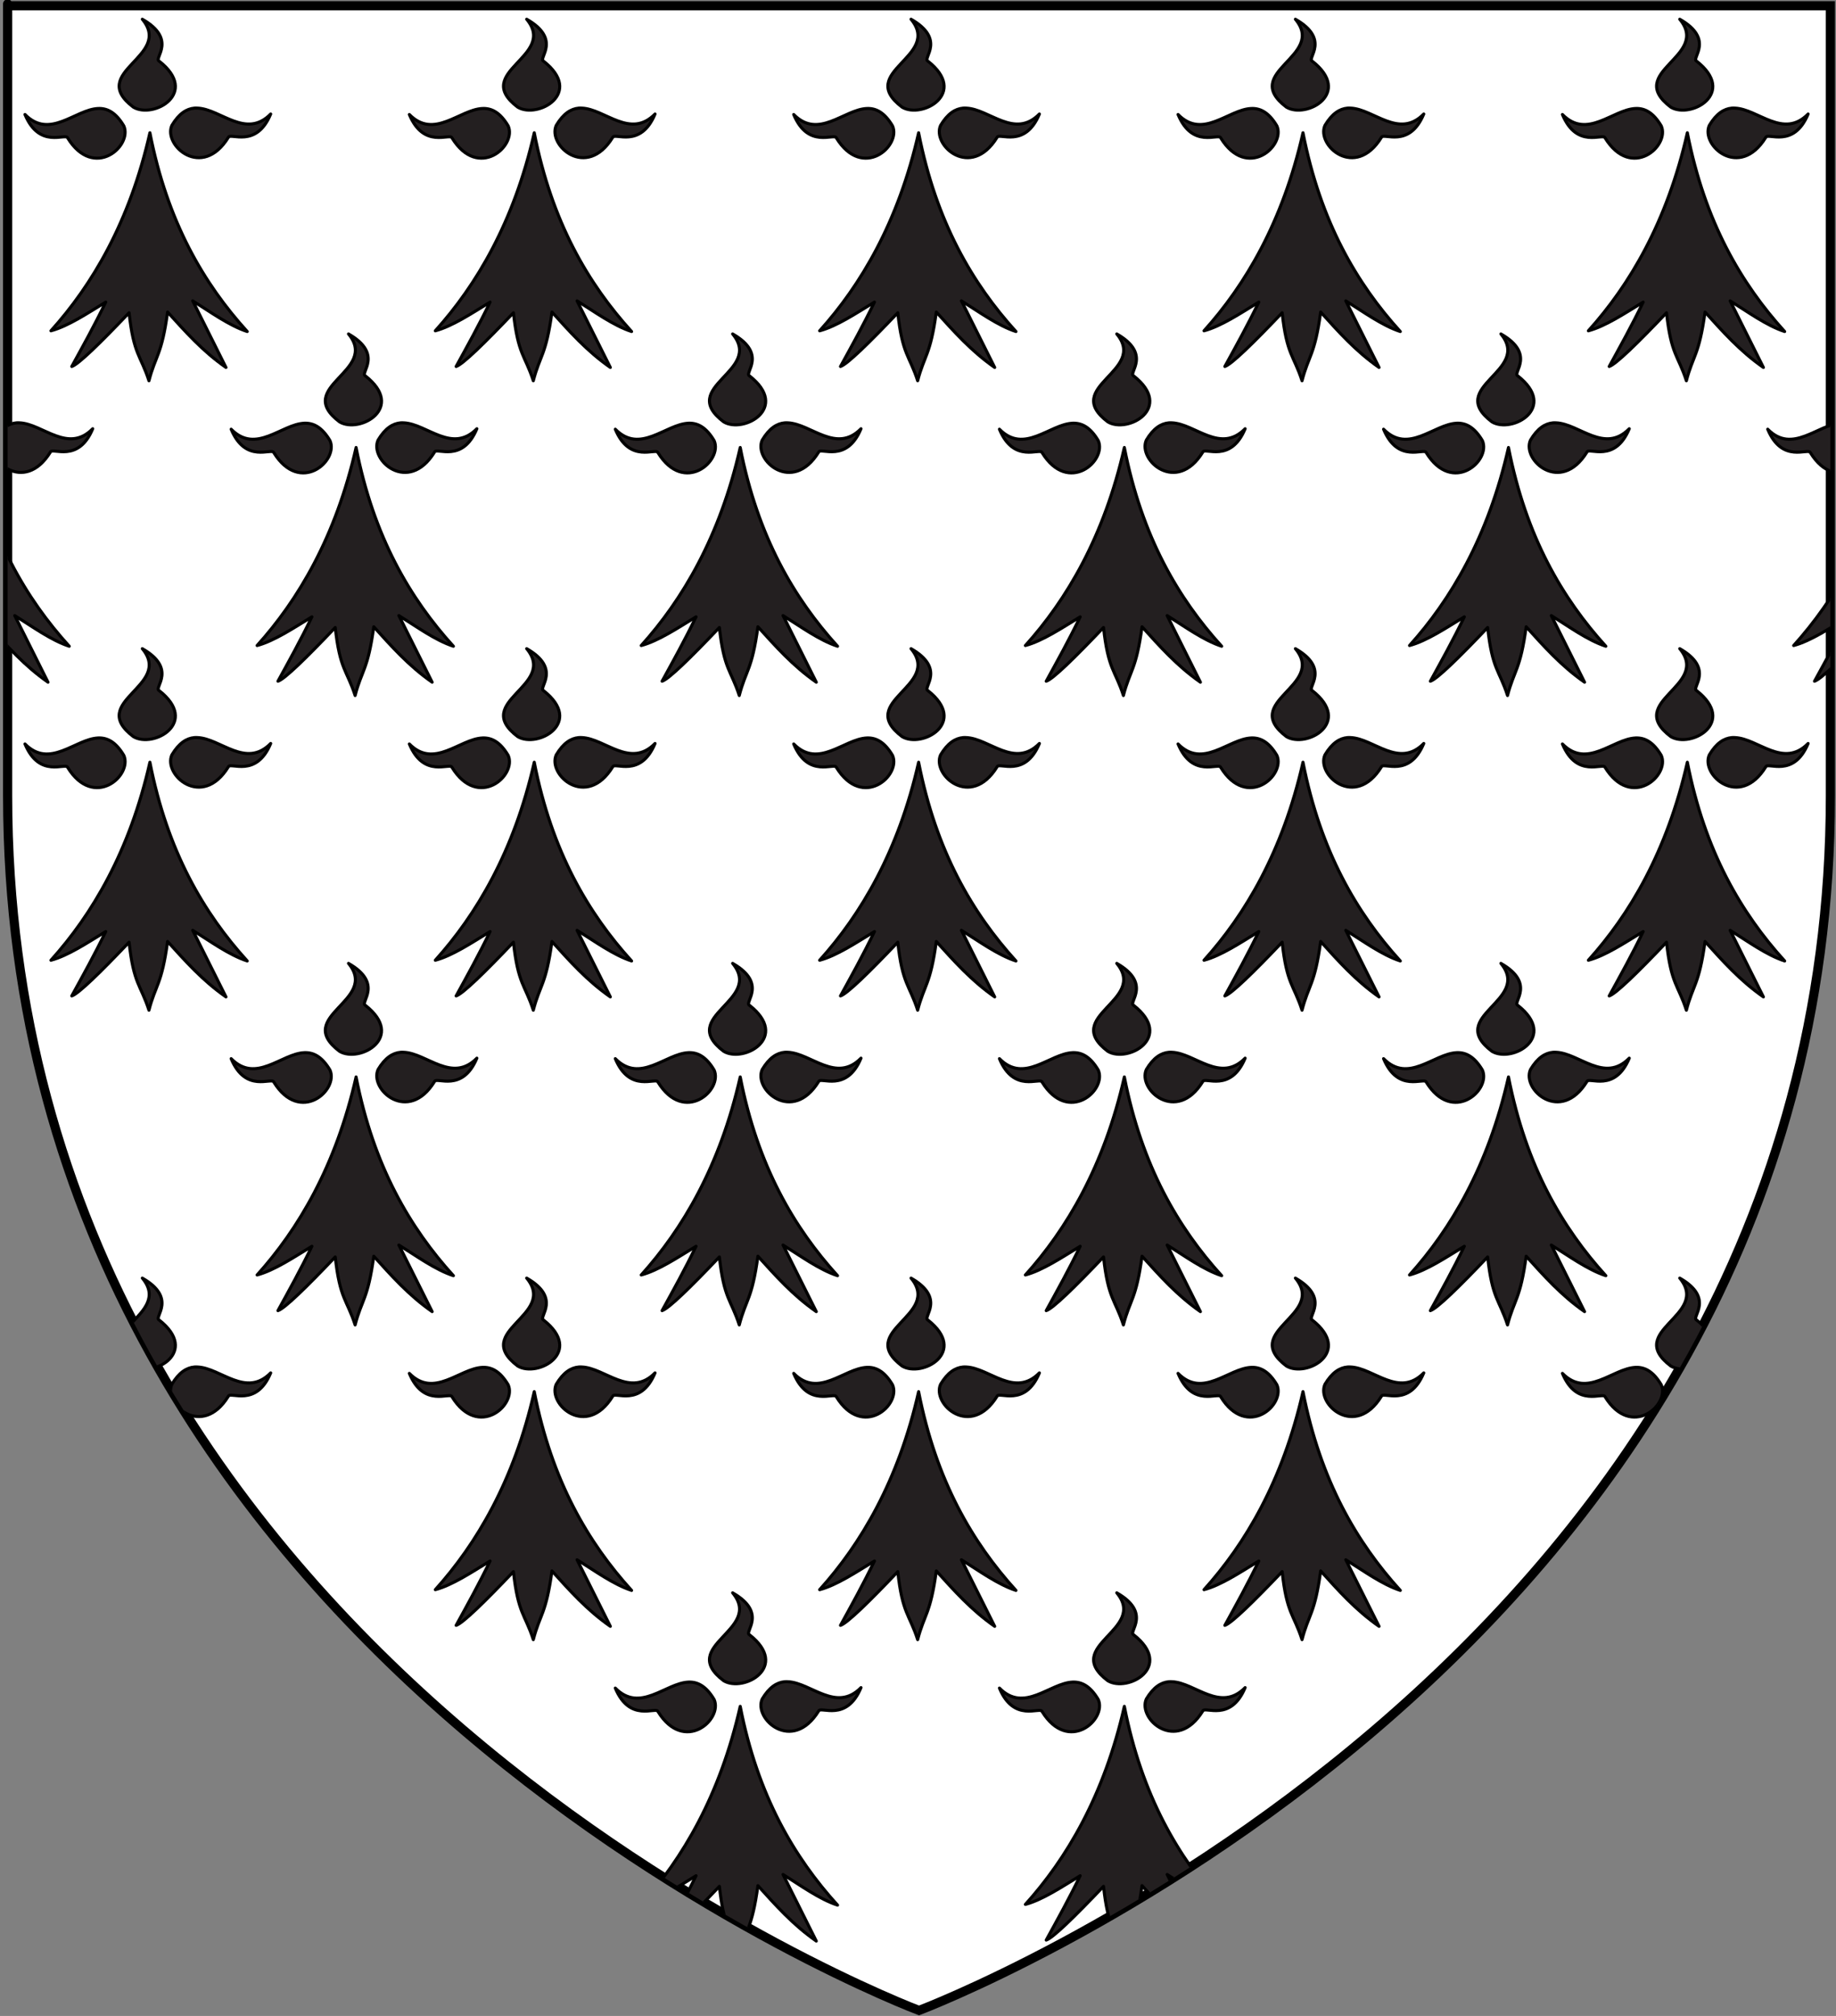 <?xml version="1.0" encoding="utf-8"?>
<!-- Generator: Adobe Illustrator 15.1.0, SVG Export Plug-In . SVG Version: 6.00 Build 0)  -->
<!DOCTYPE svg PUBLIC "-//W3C//DTD SVG 1.1//EN" "http://www.w3.org/Graphics/SVG/1.1/DTD/svg11.dtd">
<svg version="1.1" id="svg2" xmlns:svg="http://www.w3.org/2000/svg"
	 xmlns="http://www.w3.org/2000/svg" xmlns:xlink="http://www.w3.org/1999/xlink" x="0px" y="0px" width="601.332px" height="660px"
	 viewBox="0 48.937 601.332 660" enable-background="new 0 48.937 601.332 660" xml:space="preserve">
<rect x="0" y="48.937" width="601.332" height="660" fill="#808080" stroke="none"/>
<path id="path1411" fill="#FFFFFF" stroke="#000000" stroke-width="3" d="M300.996,707.141c0,0-298.499-112.319-298.499-397.771
	s0-258.552,0-258.552h596.999v258.552C599.496,594.821,300.996,707.141,300.996,707.141z"/>
<g>
	<g>
		<g>
			<defs>
				<path id="SVGID_1_" d="M300.996,707.141c0,0-298.499-112.319-298.499-397.771s0-258.552,0-258.552h596.999v258.552
					C599.496,594.821,300.996,707.141,300.996,707.141z"/>
			</defs>
			<clipPath id="SVGID_2_">
				<use xlink:href="#SVGID_1_"  overflow="visible"/>
			</clipPath>
			<g clip-path="url(#SVGID_2_)">
				<g>
					<path id="path8822_42_" fill="#231F20" stroke="#000000" stroke-linecap="round" stroke-linejoin="round" d="M239.953,570.415
						c10.19,12.275-18.302,17.162-2.938,28.783c6.552,3.942,21.854-4.599,8.407-15.097
						C243.686,583.206,251.47,576.999,239.953,570.415z M256.998,599.52c-2.551,0.234-5.048,1.765-7.369,5.66
						c-2.907,6.539,9.887,17.873,18.491,3.935c0.607-1.699,9.151,3.746,13.878-7.668c-8.103,8.271-16.393-1.603-23.915-1.929
						C257.715,599.504,257.361,599.485,256.998,599.52z M225.485,599.639c-7.522,0.328-15.858,10.238-23.962,1.967
						c4.729,11.414,13.36,5.97,13.972,7.669c8.606,13.938,21.31,2.604,18.4-3.935C231.246,600.885,228.43,599.514,225.485,599.639z
						 M242.438,607.586c-6.624,29.248-18.996,49.951-32.415,64.838c5.578-1.486,11.888-5.699,17.95-9.395
						c-3.709,7.67-7.415,14.311-11.125,21.076c2.215-0.73,9.223-7.562,18.766-17.587c1.494,13.777,3.812,13.929,6.511,22.267
						c2.146-8.326,4.191-8.33,6.104-22.504c5.754,6.338,11.342,12.709,19.123,18.146l-10.896-21.801
						c5.644,3.504,11.877,8.082,17.86,10.037C260.128,657.036,248.168,636.836,242.438,607.586z"/>
					<path id="path8822_41_" fill="#231F20" stroke="#000000" stroke-linecap="round" stroke-linejoin="round" d="M365.766,570.415
						c10.189,12.275-18.3,17.162-2.938,28.783c6.554,3.942,21.854-4.599,8.406-15.097
						C369.501,583.206,377.282,576.999,365.766,570.415z M382.811,599.52c-2.551,0.234-5.047,1.765-7.37,5.66
						c-2.907,6.539,9.887,17.873,18.492,3.935c0.608-1.699,9.152,3.746,13.879-7.668c-8.104,8.271-16.393-1.603-23.916-1.929
						C383.529,599.504,383.177,599.485,382.811,599.52z M351.298,599.639c-7.522,0.328-15.858,10.238-23.96,1.967
						c4.729,11.414,13.359,5.97,13.971,7.669c8.605,13.938,21.309,2.604,18.398-3.935
						C357.06,600.885,354.243,599.514,351.298,599.639z M368.253,607.586c-6.625,29.248-18.997,49.951-32.416,64.838
						c5.576-1.486,11.886-5.699,17.948-9.395c-3.708,7.67-7.414,14.311-11.124,21.076c2.217-0.73,9.224-7.562,18.767-17.587
						c1.494,13.777,3.812,13.929,6.51,22.267c2.148-8.326,4.193-8.33,6.104-22.504c5.753,6.338,11.341,12.709,19.121,18.146
						l-10.896-21.801c5.644,3.504,11.877,8.082,17.86,10.037C385.942,657.036,373.981,636.836,368.253,607.586z"/>
				</g>
				<g>
					<path id="path8822_32_" fill="#231F20" stroke="#000000" stroke-linecap="round" stroke-linejoin="round" d="M46.612,467.377
						c10.189,12.275-18.301,17.164-2.938,28.783c6.553,3.942,21.853-4.598,8.407-15.096
						C50.345,480.168,58.131,473.961,46.612,467.377z M63.656,496.483c-2.549,0.231-5.047,1.764-7.368,5.659
						c-2.907,6.537,9.887,17.871,18.491,3.935c0.607-1.699,9.153,3.746,13.879-7.668c-8.104,8.271-16.392-1.603-23.916-1.928
						C64.374,496.465,64.021,496.448,63.656,496.483z M32.144,496.604c-7.523,0.326-15.858,10.236-23.962,1.966
						c4.729,11.412,13.36,5.967,13.972,7.668c8.605,13.938,21.309,2.604,18.4-3.935C37.905,497.846,35.09,496.477,32.144,496.604z
						 M49.097,504.549c-6.625,29.248-18.995,49.949-32.415,64.838c5.577-1.487,11.887-5.698,17.948-9.395
						c-3.708,7.672-7.413,14.311-11.123,21.074c2.214-0.729,9.222-7.562,18.767-17.584c1.493,13.776,3.812,13.928,6.51,22.266
						c2.147-8.326,4.191-8.33,6.104-22.504c5.753,6.338,11.342,12.711,19.124,18.146l-10.896-21.799
						c5.644,3.504,11.877,8.08,17.86,10.035C66.788,553.999,54.826,533.799,49.097,504.549z"/>
					<path id="path8822_31_" fill="#231F20" stroke="#000000" stroke-linecap="round" stroke-linejoin="round" d="M172.498,467.377
						c10.19,12.275-18.301,17.164-2.938,28.783c6.552,3.942,21.853-4.598,8.407-15.096
						C176.232,480.168,184.017,473.961,172.498,467.377z M189.543,496.483c-2.549,0.231-5.047,1.764-7.369,5.659
						c-2.907,6.537,9.887,17.871,18.492,3.935c0.606-1.699,9.152,3.746,13.877-7.668c-8.103,8.271-16.391-1.603-23.915-1.928
						C190.26,496.465,189.908,496.448,189.543,496.483z M158.031,496.604c-7.523,0.326-15.858,10.236-23.962,1.966
						c4.729,11.412,13.361,5.967,13.973,7.668c8.605,13.938,21.309,2.604,18.399-3.935
						C163.792,497.846,160.976,496.477,158.031,496.604z M174.984,504.549c-6.625,29.248-18.995,49.949-32.415,64.838
						c5.578-1.487,11.888-5.698,17.949-9.395c-3.708,7.672-7.413,14.311-11.123,21.074c2.213-0.729,9.222-7.562,18.767-17.584
						c1.492,13.776,3.812,13.928,6.509,22.266c2.147-8.326,4.191-8.33,6.104-22.504c5.753,6.338,11.341,12.711,19.124,18.146
						l-10.896-21.799c5.644,3.504,11.876,8.08,17.859,10.035C192.675,553.999,180.713,533.799,174.984,504.549z"/>
					<path id="path8822_30_" fill="#231F20" stroke="#000000" stroke-linecap="round" stroke-linejoin="round" d="M298.385,467.377
						c10.189,12.275-18.301,17.164-2.938,28.783c6.551,3.942,21.854-4.598,8.407-15.096
						C302.116,480.168,309.903,473.961,298.385,467.377z M315.429,496.483c-2.55,0.231-5.047,1.764-7.369,5.659
						c-2.909,6.537,9.885,17.871,18.492,3.935c0.604-1.699,9.15,3.746,13.878-7.668c-8.104,8.271-16.394-1.603-23.916-1.928
						C316.147,496.465,315.794,496.448,315.429,496.483z M283.916,496.604c-7.521,0.326-15.857,10.236-23.96,1.966
						c4.729,11.412,13.36,5.967,13.97,7.668c8.607,13.938,21.31,2.604,18.4-3.935C289.677,497.846,286.863,496.477,283.916,496.604z
						 M300.868,504.549c-6.623,29.248-18.995,49.949-32.414,64.838c5.577-1.487,11.887-5.698,17.948-9.395
						c-3.707,7.672-7.413,14.311-11.123,21.074c2.215-0.729,9.222-7.562,18.766-17.584c1.493,13.776,3.812,13.928,6.51,22.266
						c2.146-8.326,4.191-8.33,6.104-22.504c5.752,6.338,11.344,12.711,19.123,18.146l-10.895-21.799
						c5.643,3.504,11.876,8.08,17.857,10.035C318.56,553.999,306.599,533.799,300.868,504.549z"/>
					<path id="path8822_29_" fill="#231F20" stroke="#000000" stroke-linecap="round" stroke-linejoin="round" d="M424.27,467.377
						c10.192,12.275-18.298,17.164-2.938,28.783c6.554,3.942,21.854-4.598,8.408-15.096
						C428.006,480.168,435.788,473.961,424.27,467.377z M441.316,496.483c-2.55,0.231-5.047,1.764-7.369,5.659
						c-2.909,6.537,9.886,17.871,18.492,3.935c0.607-1.699,9.152,3.746,13.877-7.668c-8.102,8.271-16.391-1.603-23.916-1.928
						C442.032,496.465,441.68,496.448,441.316,496.483z M409.804,496.604c-7.523,0.326-15.86,10.236-23.962,1.966
						c4.729,11.412,13.358,5.967,13.971,7.668c8.606,13.938,21.309,2.604,18.399-3.935
						C415.564,497.846,412.748,496.477,409.804,496.604z M426.759,504.549c-6.626,29.248-18.998,49.949-32.417,64.838
						c5.577-1.487,11.888-5.698,17.947-9.395c-3.707,7.672-7.411,14.311-11.12,21.074c2.213-0.729,9.221-7.562,18.765-17.584
						c1.494,13.776,3.812,13.928,6.51,22.266c2.148-8.326,4.192-8.33,6.104-22.504c5.752,6.338,11.341,12.711,19.123,18.146
						l-10.896-21.799c5.643,3.504,11.876,8.08,17.859,10.035C444.447,553.999,432.486,533.799,426.759,504.549z"/>
					<path id="path8822_28_" fill="#231F20" stroke="#000000" stroke-linecap="round" stroke-linejoin="round" d="M550.156,467.377
						c10.192,12.275-18.298,17.164-2.937,28.783c6.552,3.942,21.852-4.598,8.408-15.096
						C553.892,480.168,561.677,473.961,550.156,467.377z M567.201,496.483c-2.55,0.231-5.047,1.764-7.369,5.659
						c-2.906,6.537,9.887,17.871,18.491,3.935c0.607-1.699,9.152,3.746,13.878-7.668c-8.102,8.271-16.392-1.603-23.915-1.928
						C567.921,496.465,567.567,496.448,567.201,496.483z M535.691,496.604c-7.525,0.326-15.86,10.236-23.962,1.966
						c4.729,11.412,13.36,5.967,13.97,7.668c8.608,13.938,21.312,2.604,18.4-3.935C541.449,497.846,538.636,496.477,535.691,496.604
						z M552.645,504.549c-6.626,29.248-18.998,49.949-32.417,64.838c5.577-1.487,11.888-5.698,17.949-9.395
						c-3.707,7.672-7.413,14.311-11.122,21.074c2.213-0.729,9.221-7.562,18.764-17.584c1.495,13.776,3.812,13.928,6.51,22.266
						c2.148-8.326,4.193-8.33,6.104-22.504c5.752,6.338,11.341,12.711,19.123,18.146l-10.896-21.799
						c5.645,3.504,11.876,8.08,17.859,10.035C570.335,553.999,558.371,533.799,552.645,504.549z"/>
				</g>
				<g>
					<path id="path8822_37_" fill="#231F20" stroke="#000000" stroke-linecap="round" stroke-linejoin="round" d="M114.138,364.34
						c10.189,12.276-18.301,17.164-2.938,28.785c6.553,3.942,21.854-4.599,8.407-15.097
						C117.872,377.131,125.657,370.924,114.138,364.34z M131.182,393.446c-2.55,0.231-5.046,1.764-7.369,5.66
						c-2.907,6.539,9.888,17.873,18.492,3.936c0.606-1.701,9.152,3.744,13.879-7.669c-8.104,8.271-16.393-1.601-23.916-1.929
						C131.9,393.431,131.548,393.411,131.182,393.446z M99.671,393.567c-7.523,0.326-15.857,10.235-23.962,1.966
						c4.729,11.413,13.36,5.968,13.973,7.669c8.605,13.938,21.308,2.604,18.399-3.936
						C105.431,394.812,102.616,393.44,99.671,393.567z M116.625,401.515c-6.626,29.245-18.996,49.948-32.415,64.835
						c5.577-1.483,11.888-5.698,17.948-9.395c-3.707,7.67-7.414,14.311-11.123,21.076c2.214-0.729,9.221-7.562,18.766-17.584
						c1.493,13.774,3.812,13.926,6.51,22.264c2.147-8.326,4.192-8.33,6.104-22.502c5.752,6.338,11.342,12.709,19.123,18.145
						l-10.896-21.801c5.643,3.504,11.877,8.082,17.859,10.037C134.314,450.963,122.352,430.762,116.625,401.515z"/>
					<path id="path8822_36_" fill="#231F20" stroke="#000000" stroke-linecap="round" stroke-linejoin="round" d="M239.953,364.34
						c10.19,12.276-18.302,17.164-2.938,28.785c6.552,3.942,21.854-4.599,8.407-15.097
						C243.686,377.131,251.47,370.924,239.953,364.34z M256.998,393.446c-2.551,0.231-5.048,1.764-7.369,5.66
						c-2.907,6.539,9.887,17.873,18.491,3.936c0.607-1.701,9.151,3.744,13.878-7.669c-8.103,8.271-16.393-1.601-23.915-1.929
						C257.715,393.431,257.361,393.411,256.998,393.446z M225.485,393.567c-7.522,0.326-15.858,10.235-23.962,1.966
						c4.729,11.413,13.36,5.968,13.972,7.669c8.606,13.938,21.31,2.604,18.4-3.936C231.246,394.812,228.43,393.44,225.485,393.567z
						 M242.438,401.515c-6.624,29.245-18.996,49.948-32.415,64.835c5.578-1.483,11.888-5.698,17.95-9.395
						c-3.709,7.67-7.415,14.311-11.125,21.076c2.215-0.729,9.223-7.562,18.766-17.584c1.494,13.774,3.812,13.926,6.511,22.264
						c2.146-8.326,4.191-8.33,6.104-22.502c5.754,6.338,11.342,12.709,19.123,18.145l-10.896-21.801
						c5.644,3.504,11.877,8.082,17.86,10.037C260.128,450.963,248.168,430.762,242.438,401.515z"/>
					<path id="path8822_35_" fill="#231F20" stroke="#000000" stroke-linecap="round" stroke-linejoin="round" d="M365.766,364.34
						c10.189,12.276-18.3,17.164-2.938,28.785c6.554,3.942,21.854-4.599,8.406-15.097
						C369.501,377.131,377.282,370.924,365.766,364.34z M382.811,393.446c-2.551,0.231-5.047,1.764-7.37,5.66
						c-2.907,6.539,9.887,17.873,18.492,3.936c0.608-1.701,9.152,3.744,13.879-7.669c-8.104,8.271-16.393-1.601-23.916-1.929
						C383.529,393.431,383.177,393.411,382.811,393.446z M351.298,393.567c-7.522,0.326-15.858,10.235-23.96,1.966
						c4.729,11.413,13.359,5.968,13.971,7.669c8.605,13.938,21.309,2.604,18.398-3.936
						C357.06,394.812,354.243,393.44,351.298,393.567z M368.253,401.515c-6.625,29.245-18.997,49.948-32.416,64.835
						c5.576-1.483,11.886-5.698,17.948-9.395c-3.708,7.67-7.414,14.311-11.124,21.076c2.217-0.729,9.224-7.562,18.767-17.584
						c1.494,13.774,3.812,13.926,6.51,22.264c2.148-8.326,4.193-8.33,6.104-22.502c5.753,6.338,11.341,12.709,19.121,18.145
						l-10.896-21.801c5.644,3.504,11.877,8.082,17.86,10.037C385.942,450.963,373.981,430.762,368.253,401.515z"/>
					<path id="path8822_34_" fill="#231F20" stroke="#000000" stroke-linecap="round" stroke-linejoin="round" d="M491.578,364.34
						c10.191,12.276-18.3,17.164-2.938,28.785c6.553,3.942,21.853-4.599,8.407-15.097
						C495.314,377.131,503.099,370.924,491.578,364.34z M508.623,393.446c-2.549,0.231-5.048,1.764-7.367,5.66
						c-2.908,6.539,9.885,17.873,18.488,3.936c0.608-1.701,9.154,3.744,13.879-7.669c-8.102,8.271-16.391-1.601-23.913-1.929
						C509.344,393.431,508.989,393.411,508.623,393.446z M477.112,393.567c-7.521,0.326-15.856,10.235-23.961,1.966
						c4.729,11.413,13.361,5.968,13.97,7.669c8.607,13.938,21.311,2.604,18.401-3.936
						C482.872,394.812,480.057,393.44,477.112,393.567z M494.066,401.515c-6.625,29.245-18.996,49.948-32.415,64.835
						c5.577-1.483,11.887-5.698,17.948-9.395c-3.707,7.67-7.412,14.311-11.124,21.076c2.215-0.729,9.222-7.562,18.767-17.584
						c1.492,13.774,3.812,13.926,6.51,22.264c2.146-8.326,4.192-8.33,6.104-22.502c5.754,6.338,11.342,12.709,19.125,18.145
						l-10.896-21.801c5.644,3.504,11.878,8.082,17.86,10.037C511.755,450.963,499.794,430.762,494.066,401.515z"/>
				</g>
				<g>
					<path id="path8822_25_" fill="#231F20" stroke="#000000" stroke-linecap="round" stroke-linejoin="round" d="M46.612,261.305
						c10.189,12.283-18.301,17.171-2.938,28.792c6.553,3.944,21.853-4.598,8.407-15.095
						C50.345,274.103,58.131,267.894,46.612,261.305z M63.656,290.418c-2.549,0.233-5.047,1.763-7.368,5.661
						c-2.907,6.538,9.887,17.874,18.491,3.933c0.607-1.7,9.153,3.746,13.879-7.668c-8.104,8.27-16.392-1.6-23.916-1.927
						C64.374,290.402,64.021,290.384,63.656,290.418z M32.144,290.539c-7.523,0.328-15.858,10.236-23.962,1.966
						c4.729,11.413,13.36,5.967,13.972,7.668c8.605,13.938,21.309,2.603,18.4-3.933C37.905,291.782,35.09,290.411,32.144,290.539z
						 M49.097,298.486c-6.625,29.238-18.995,49.94-32.415,64.828c5.577-1.486,11.887-5.698,17.948-9.396
						c-3.708,7.67-7.413,14.312-11.123,21.076c2.214-0.729,9.222-7.562,18.767-17.585c1.493,13.775,3.812,13.925,6.51,22.267
						c2.147-8.329,4.191-8.332,6.104-22.504c5.753,6.336,11.342,12.709,19.124,18.146l-10.896-21.801
						c5.644,3.504,11.877,8.082,17.86,10.036C66.788,347.926,54.826,327.729,49.097,298.486z"/>
					<path id="path8822_24_" fill="#231F20" stroke="#000000" stroke-linecap="round" stroke-linejoin="round" d="M172.498,261.305
						c10.19,12.283-18.301,17.171-2.938,28.792c6.552,3.944,21.853-4.598,8.407-15.095
						C176.232,274.103,184.017,267.894,172.498,261.305z M189.543,290.418c-2.549,0.233-5.047,1.763-7.369,5.661
						c-2.907,6.538,9.887,17.874,18.492,3.933c0.606-1.7,9.152,3.746,13.877-7.668c-8.103,8.27-16.391-1.6-23.915-1.927
						C190.26,290.402,189.908,290.384,189.543,290.418z M158.031,290.539c-7.523,0.328-15.858,10.236-23.962,1.966
						c4.729,11.413,13.361,5.967,13.973,7.668c8.605,13.938,21.309,2.603,18.399-3.933
						C163.792,291.782,160.976,290.411,158.031,290.539z M174.984,298.486c-6.625,29.238-18.995,49.94-32.415,64.828
						c5.578-1.486,11.888-5.698,17.949-9.396c-3.708,7.67-7.413,14.312-11.123,21.076c2.213-0.729,9.222-7.562,18.767-17.585
						c1.492,13.775,3.812,13.925,6.509,22.267c2.147-8.329,4.191-8.332,6.104-22.504c5.753,6.336,11.341,12.709,19.124,18.146
						l-10.896-21.801c5.644,3.504,11.876,8.082,17.859,10.036C192.675,347.926,180.713,327.729,174.984,298.486z"/>
					<path id="path8822_23_" fill="#231F20" stroke="#000000" stroke-linecap="round" stroke-linejoin="round" d="M298.385,261.305
						c10.189,12.283-18.301,17.171-2.938,28.792c6.551,3.944,21.854-4.598,8.407-15.095
						C302.116,274.103,309.903,267.894,298.385,261.305z M315.429,290.418c-2.55,0.233-5.047,1.763-7.369,5.661
						c-2.909,6.538,9.885,17.874,18.492,3.933c0.604-1.7,9.15,3.746,13.878-7.668c-8.104,8.27-16.394-1.6-23.916-1.927
						C316.147,290.402,315.794,290.384,315.429,290.418z M283.916,290.539c-7.521,0.328-15.857,10.236-23.96,1.966
						c4.729,11.413,13.36,5.967,13.97,7.668c8.607,13.938,21.31,2.603,18.4-3.933C289.677,291.782,286.863,290.411,283.916,290.539z
						 M300.868,298.486c-6.623,29.238-18.995,49.94-32.414,64.828c5.577-1.486,11.887-5.698,17.948-9.396
						c-3.707,7.67-7.413,14.312-11.123,21.076c2.215-0.729,9.222-7.562,18.766-17.585c1.493,13.775,3.812,13.925,6.51,22.267
						c2.146-8.329,4.191-8.332,6.104-22.504c5.752,6.336,11.344,12.709,19.123,18.146l-10.895-21.801
						c5.643,3.504,11.876,8.082,17.857,10.036C318.56,347.926,306.599,327.729,300.868,298.486z"/>
					<path id="path8822_22_" fill="#231F20" stroke="#000000" stroke-linecap="round" stroke-linejoin="round" d="M424.27,261.305
						c10.192,12.283-18.298,17.171-2.938,28.792c6.554,3.944,21.854-4.598,8.408-15.095
						C428.006,274.103,435.788,267.894,424.27,261.305z M441.316,290.418c-2.55,0.233-5.047,1.763-7.369,5.661
						c-2.909,6.538,9.886,17.874,18.492,3.933c0.607-1.7,9.152,3.746,13.877-7.668c-8.102,8.27-16.391-1.6-23.916-1.927
						C442.032,290.402,441.68,290.384,441.316,290.418z M409.804,290.539c-7.523,0.328-15.86,10.236-23.962,1.966
						c4.729,11.413,13.358,5.967,13.971,7.668c8.606,13.938,21.309,2.603,18.399-3.933
						C415.564,291.782,412.748,290.411,409.804,290.539z M426.759,298.486c-6.626,29.238-18.998,49.94-32.417,64.828
						c5.577-1.486,11.888-5.698,17.947-9.396c-3.707,7.67-7.411,14.312-11.12,21.076c2.213-0.729,9.221-7.562,18.765-17.585
						c1.494,13.775,3.812,13.925,6.51,22.267c2.148-8.329,4.192-8.332,6.104-22.504c5.752,6.336,11.341,12.709,19.123,18.146
						l-10.896-21.801c5.643,3.504,11.876,8.082,17.859,10.036C444.447,347.926,432.486,327.729,426.759,298.486z"/>
					<path id="path8822_21_" fill="#231F20" stroke="#000000" stroke-linecap="round" stroke-linejoin="round" d="M550.156,261.305
						c10.192,12.283-18.298,17.171-2.937,28.792c6.552,3.944,21.852-4.598,8.408-15.095
						C553.892,274.103,561.677,267.894,550.156,261.305z M567.201,290.418c-2.55,0.233-5.047,1.763-7.369,5.661
						c-2.906,6.538,9.887,17.874,18.491,3.933c0.607-1.7,9.152,3.746,13.878-7.668c-8.102,8.27-16.392-1.6-23.915-1.927
						C567.921,290.402,567.567,290.384,567.201,290.418z M535.691,290.539c-7.525,0.328-15.86,10.236-23.962,1.966
						c4.729,11.413,13.36,5.967,13.97,7.668c8.608,13.938,21.312,2.603,18.4-3.933C541.449,291.782,538.636,290.411,535.691,290.539
						z M552.645,298.486c-6.626,29.238-18.998,49.94-32.417,64.828c5.577-1.486,11.888-5.698,17.949-9.396
						c-3.707,7.67-7.413,14.312-11.122,21.076c2.213-0.729,9.221-7.562,18.764-17.585c1.495,13.775,3.812,13.925,6.51,22.267
						c2.148-8.329,4.193-8.332,6.104-22.504c5.752,6.336,11.341,12.709,19.123,18.146l-10.896-21.801
						c5.645,3.504,11.876,8.082,17.859,10.036C570.335,347.926,558.371,327.729,552.645,298.486z"/>
				</g>
				<g>
					<path id="path8822_17_" fill="#231F20" stroke="#000000" stroke-linecap="round" stroke-linejoin="round" d="M-11.675,158.267
						c10.189,12.276-18.302,17.164-2.938,28.785c6.552,3.943,21.852-4.598,8.406-15.095
						C-7.942,171.058-0.157,164.851-11.675,158.267z M5.369,187.374c-2.55,0.232-5.049,1.762-7.369,5.66
						c-2.907,6.538,9.888,17.872,18.492,3.934c0.606-1.701,9.151,3.745,13.878-7.668c-8.104,8.27-16.392-1.601-23.916-1.927
						C6.087,187.357,5.733,187.339,5.369,187.374z M-26.143,187.494c-7.523,0.327-15.858,10.237-23.962,1.966
						c4.729,11.413,13.36,5.967,13.973,7.669c8.605,13.937,21.308,2.603,18.399-3.934
						C-20.382,188.739-23.198,187.366-26.143,187.494z M-9.19,195.441c-6.625,29.245-18.995,49.95-32.415,64.837
						c5.578-1.487,11.888-5.7,17.947-9.395c-3.706,7.67-7.412,14.314-11.122,21.084c2.214-0.729,9.221-7.567,18.766-17.593
						c1.494,13.784,3.812,13.932,6.511,22.273c2.147-8.33,4.191-8.333,6.104-22.512c5.753,6.337,11.342,12.714,19.123,18.154
						L4.827,250.48c5.643,3.505,11.876,8.083,17.859,10.038C8.501,244.889-3.461,224.691-9.19,195.441z"/>
					<path id="path8822_16_" fill="#231F20" stroke="#000000" stroke-linecap="round" stroke-linejoin="round" d="M114.138,158.267
						c10.189,12.276-18.301,17.164-2.938,28.785c6.553,3.943,21.854-4.598,8.407-15.095
						C117.872,171.058,125.657,164.851,114.138,158.267z M131.182,187.374c-2.55,0.232-5.046,1.763-7.369,5.66
						c-2.907,6.538,9.888,17.872,18.492,3.934c0.606-1.701,9.152,3.745,13.879-7.668c-8.104,8.27-16.393-1.601-23.916-1.927
						C131.9,187.357,131.548,187.339,131.182,187.374z M99.671,187.494c-7.523,0.327-15.857,10.237-23.962,1.966
						c4.729,11.413,13.36,5.967,13.973,7.669c8.605,13.937,21.308,2.603,18.399-3.934
						C105.431,188.739,102.616,187.366,99.671,187.494z M116.625,195.441c-6.626,29.245-18.996,49.95-32.415,64.837
						c5.577-1.487,11.888-5.7,17.948-9.395c-3.707,7.67-7.414,14.314-11.123,21.084c2.214-0.729,9.221-7.567,18.766-17.593
						c1.493,13.784,3.812,13.932,6.51,22.273c2.147-8.33,4.192-8.333,6.104-22.512c5.752,6.337,11.342,12.714,19.123,18.154
						l-10.896-21.812c5.643,3.505,11.877,8.083,17.859,10.038C134.314,244.889,122.352,224.691,116.625,195.441z"/>
					<path id="path8822_15_" fill="#231F20" stroke="#000000" stroke-linecap="round" stroke-linejoin="round" d="M239.953,158.267
						c10.19,12.276-18.302,17.164-2.938,28.785c6.552,3.943,21.854-4.598,8.407-15.095
						C243.686,171.058,251.47,164.851,239.953,158.267z M256.998,187.374c-2.551,0.232-5.048,1.763-7.369,5.66
						c-2.907,6.538,9.887,17.872,18.491,3.934c0.607-1.701,9.151,3.745,13.878-7.668c-8.103,8.27-16.393-1.601-23.915-1.927
						C257.715,187.357,257.361,187.339,256.998,187.374z M225.485,187.494c-7.522,0.327-15.858,10.237-23.962,1.966
						c4.729,11.413,13.36,5.967,13.972,7.669c8.606,13.937,21.31,2.603,18.4-3.934C231.246,188.739,228.43,187.366,225.485,187.494z
						 M242.438,195.441c-6.624,29.245-18.996,49.95-32.415,64.837c5.578-1.487,11.888-5.7,17.95-9.395
						c-3.709,7.67-7.415,14.314-11.125,21.084c2.215-0.729,9.223-7.567,18.766-17.593c1.494,13.784,3.812,13.932,6.511,22.273
						c2.146-8.33,4.191-8.333,6.104-22.512c5.754,6.337,11.342,12.714,19.123,18.154l-10.896-21.812
						c5.644,3.505,11.877,8.083,17.86,10.038C260.128,244.889,248.168,224.691,242.438,195.441z"/>
					<path id="path8822_14_" fill="#231F20" stroke="#000000" stroke-linecap="round" stroke-linejoin="round" d="M365.766,158.267
						c10.189,12.276-18.3,17.164-2.938,28.785c6.554,3.943,21.854-4.598,8.406-15.095
						C369.501,171.058,377.282,164.851,365.766,158.267z M382.811,187.374c-2.551,0.232-5.047,1.763-7.37,5.66
						c-2.907,6.538,9.887,17.872,18.492,3.934c0.608-1.701,9.152,3.745,13.879-7.668c-8.104,8.27-16.393-1.601-23.916-1.927
						C383.529,187.357,383.177,187.339,382.811,187.374z M351.298,187.494c-7.522,0.327-15.858,10.237-23.96,1.966
						c4.729,11.413,13.359,5.967,13.971,7.669c8.605,13.937,21.309,2.603,18.398-3.934
						C357.06,188.739,354.243,187.366,351.298,187.494z M368.253,195.441c-6.625,29.245-18.997,49.95-32.416,64.837
						c5.576-1.487,11.886-5.7,17.948-9.395c-3.708,7.67-7.414,14.314-11.124,21.084c2.217-0.729,9.224-7.567,18.767-17.593
						c1.494,13.784,3.812,13.932,6.51,22.273c2.148-8.33,4.193-8.333,6.104-22.512c5.753,6.337,11.341,12.714,19.121,18.154
						l-10.896-21.812c5.644,3.505,11.877,8.083,17.86,10.038C385.942,244.889,373.981,224.691,368.253,195.441z"/>
					<path id="path8822_13_" fill="#231F20" stroke="#000000" stroke-linecap="round" stroke-linejoin="round" d="M491.578,158.267
						c10.191,12.276-18.3,17.164-2.938,28.785c6.553,3.943,21.853-4.598,8.407-15.095
						C495.314,171.058,503.099,164.851,491.578,158.267z M508.623,187.374c-2.549,0.232-5.048,1.763-7.367,5.66
						c-2.908,6.538,9.885,17.872,18.488,3.934c0.608-1.701,9.154,3.745,13.879-7.668c-8.102,8.27-16.391-1.601-23.913-1.927
						C509.344,187.357,508.989,187.339,508.623,187.374z M477.112,187.494c-7.521,0.327-15.856,10.237-23.961,1.966
						c4.729,11.413,13.361,5.967,13.97,7.669c8.607,13.937,21.311,2.603,18.401-3.934
						C482.872,188.739,480.057,187.366,477.112,187.494z M494.066,195.441c-6.625,29.245-18.996,49.95-32.415,64.837
						c5.577-1.487,11.887-5.7,17.948-9.395c-3.707,7.67-7.412,14.314-11.124,21.084c2.215-0.729,9.222-7.567,18.767-17.593
						c1.492,13.784,3.812,13.932,6.51,22.273c2.146-8.33,4.192-8.333,6.104-22.512c5.754,6.337,11.342,12.714,19.125,18.154
						l-10.896-21.812c5.644,3.505,11.878,8.083,17.86,10.038C511.755,244.889,499.794,224.691,494.066,195.441z"/>
					<path id="path8822_12_" fill="#231F20" stroke="#000000" stroke-linecap="round" stroke-linejoin="round" d="M617.393,158.267
						c10.192,12.276-18.299,17.164-2.938,28.785c6.555,3.943,21.854-4.598,8.408-15.095
						C621.129,171.058,628.911,164.851,617.393,158.267z M634.439,187.374c-2.549,0.232-5.048,1.763-7.369,5.66
						c-2.909,6.538,9.885,17.872,18.49,3.934c0.608-1.701,9.154,3.745,13.879-7.668c-8.102,8.27-16.39-1.601-23.916-1.927
						C635.156,187.357,634.803,187.339,634.439,187.374z M602.927,187.494c-7.524,0.327-15.859,10.237-23.962,1.966
						c4.729,11.413,13.359,5.967,13.971,7.669c8.606,13.937,21.308,2.603,18.401-3.934
						C608.688,188.739,605.871,187.366,602.927,187.494z M619.882,195.441c-6.626,29.245-18.996,49.95-32.416,64.837
						c5.578-1.487,11.887-5.7,17.946-9.395c-3.707,7.67-7.413,14.314-11.122,21.084c2.215-0.729,9.223-7.567,18.767-17.593
						c1.494,13.784,3.812,13.932,6.508,22.273c2.148-8.33,4.195-8.333,6.104-22.512c5.753,6.337,11.341,12.714,19.121,18.154
						l-10.895-21.812c5.643,3.505,11.876,8.083,17.86,10.038C637.57,244.889,625.609,224.691,619.882,195.441z"/>
				</g>
				<g>
					<path id="path8822_10_" fill="#231F20" stroke="#000000" stroke-linecap="round" stroke-linejoin="round" d="M46.612,55.229
						c10.189,12.276-18.301,17.164-2.938,28.785c6.553,3.943,21.853-4.599,8.407-15.095C50.345,68.02,58.131,61.813,46.612,55.229z
						 M63.656,84.336c-2.549,0.232-5.047,1.762-7.368,5.66c-2.907,6.537,9.887,17.872,18.491,3.934
						c0.607-1.7,9.153,3.746,13.879-7.669c-8.104,8.271-16.392-1.6-23.916-1.926C64.374,84.319,64.021,84.301,63.656,84.336z
						 M32.144,84.455c-7.523,0.328-15.858,10.238-23.962,1.967c4.729,11.412,13.36,5.967,13.972,7.669
						c8.605,13.937,21.309,2.603,18.4-3.935C37.905,85.7,35.09,84.328,32.144,84.455z M49.097,92.403
						c-6.625,29.245-18.995,49.95-32.415,64.836c5.577-1.486,11.887-5.699,17.948-9.395c-3.708,7.67-7.413,14.311-11.123,21.076
						c2.214-0.73,9.222-7.562,18.767-17.585c1.493,13.776,3.812,13.925,6.51,22.266c2.147-8.328,4.191-8.332,6.104-22.505
						c5.753,6.338,11.342,12.709,19.124,18.146l-10.896-21.801c5.644,3.505,11.877,8.083,17.86,10.038
						C66.788,141.851,54.826,121.653,49.097,92.403z"/>
					<path id="path8822_9_" fill="#231F20" stroke="#000000" stroke-linecap="round" stroke-linejoin="round" d="M172.498,55.229
						c10.19,12.276-18.301,17.164-2.938,28.785c6.552,3.943,21.853-4.599,8.407-15.095C176.232,68.02,184.017,61.813,172.498,55.229
						z M189.543,84.336c-2.549,0.232-5.047,1.762-7.369,5.66c-2.907,6.537,9.887,17.872,18.492,3.934
						c0.606-1.7,9.152,3.746,13.877-7.669c-8.103,8.271-16.391-1.6-23.915-1.926C190.26,84.319,189.908,84.301,189.543,84.336z
						 M158.031,84.455c-7.523,0.328-15.858,10.238-23.962,1.967c4.729,11.412,13.361,5.967,13.973,7.669
						c8.605,13.937,21.309,2.603,18.399-3.935C163.792,85.7,160.976,84.328,158.031,84.455z M174.984,92.403
						c-6.625,29.245-18.995,49.95-32.415,64.836c5.578-1.486,11.888-5.699,17.949-9.395c-3.708,7.67-7.413,14.311-11.123,21.076
						c2.213-0.73,9.222-7.562,18.767-17.585c1.492,13.776,3.812,13.925,6.509,22.266c2.147-8.328,4.191-8.332,6.104-22.505
						c5.753,6.338,11.341,12.709,19.124,18.146l-10.896-21.801c5.644,3.505,11.876,8.083,17.859,10.038
						C192.675,141.851,180.713,121.653,174.984,92.403z"/>
					<path id="path8822_8_" fill="#231F20" stroke="#000000" stroke-linecap="round" stroke-linejoin="round" d="M298.385,55.229
						c10.189,12.276-18.301,17.164-2.938,28.785c6.551,3.943,21.854-4.599,8.407-15.095
						C302.116,68.02,309.903,61.813,298.385,55.229z M315.429,84.336c-2.55,0.232-5.047,1.762-7.369,5.66
						c-2.909,6.537,9.885,17.872,18.492,3.934c0.604-1.7,9.15,3.746,13.878-7.669c-8.104,8.271-16.394-1.6-23.916-1.926
						C316.147,84.319,315.794,84.301,315.429,84.336z M283.916,84.455c-7.521,0.328-15.857,10.238-23.96,1.967
						c4.729,11.412,13.36,5.967,13.97,7.669c8.607,13.937,21.31,2.603,18.4-3.935C289.677,85.7,286.863,84.328,283.916,84.455z
						 M300.868,92.403c-6.623,29.245-18.995,49.95-32.414,64.836c5.577-1.486,11.887-5.699,17.948-9.395
						c-3.707,7.67-7.413,14.311-11.123,21.076c2.215-0.73,9.222-7.562,18.766-17.585c1.493,13.776,3.812,13.925,6.51,22.266
						c2.146-8.328,4.191-8.332,6.104-22.505c5.752,6.338,11.344,12.709,19.123,18.146l-10.895-21.801
						c5.643,3.505,11.876,8.083,17.857,10.038C318.56,141.851,306.599,121.653,300.868,92.403z"/>
					<path id="path8822_7_" fill="#231F20" stroke="#000000" stroke-linecap="round" stroke-linejoin="round" d="M424.27,55.229
						c10.192,12.276-18.298,17.164-2.938,28.785c6.554,3.943,21.854-4.599,8.408-15.095C428.006,68.02,435.788,61.813,424.27,55.229
						z M441.316,84.336c-2.55,0.232-5.047,1.762-7.369,5.66c-2.909,6.537,9.886,17.872,18.492,3.934
						c0.607-1.7,9.152,3.746,13.877-7.669c-8.102,8.271-16.391-1.6-23.916-1.926C442.032,84.319,441.68,84.301,441.316,84.336z
						 M409.804,84.455c-7.523,0.328-15.86,10.238-23.962,1.967c4.729,11.412,13.358,5.967,13.971,7.669
						c8.606,13.937,21.309,2.603,18.399-3.935C415.564,85.7,412.748,84.328,409.804,84.455z M426.759,92.403
						c-6.626,29.245-18.998,49.95-32.417,64.836c5.577-1.486,11.888-5.699,17.947-9.395c-3.707,7.67-7.411,14.311-11.12,21.076
						c2.213-0.73,9.221-7.562,18.765-17.585c1.494,13.776,3.812,13.925,6.51,22.266c2.148-8.328,4.192-8.332,6.104-22.505
						c5.752,6.338,11.341,12.709,19.123,18.146l-10.896-21.801c5.643,3.505,11.876,8.083,17.859,10.038
						C444.447,141.851,432.486,121.653,426.759,92.403z"/>
					<path id="path8822_6_" fill="#231F20" stroke="#000000" stroke-linecap="round" stroke-linejoin="round" d="M550.156,55.229
						c10.192,12.276-18.298,17.164-2.937,28.785c6.552,3.943,21.852-4.599,8.408-15.095
						C553.892,68.02,561.677,61.813,550.156,55.229z M567.201,84.336c-2.55,0.232-5.047,1.762-7.369,5.66
						c-2.906,6.537,9.887,17.872,18.491,3.934c0.607-1.7,9.152,3.746,13.878-7.669c-8.102,8.271-16.392-1.6-23.915-1.926
						C567.921,84.319,567.567,84.301,567.201,84.336z M535.691,84.455c-7.525,0.328-15.86,10.238-23.962,1.967
						c4.729,11.412,13.36,5.967,13.97,7.669c8.608,13.937,21.312,2.603,18.4-3.935C541.449,85.7,538.636,84.328,535.691,84.455z
						 M552.645,92.403c-6.626,29.245-18.998,49.95-32.417,64.836c5.577-1.486,11.888-5.699,17.949-9.395
						c-3.707,7.67-7.413,14.311-11.122,21.076c2.213-0.73,9.221-7.562,18.764-17.585c1.495,13.776,3.812,13.925,6.51,22.266
						c2.148-8.328,4.193-8.332,6.104-22.505c5.752,6.338,11.341,12.709,19.123,18.146l-10.896-21.801
						c5.645,3.505,11.876,8.083,17.859,10.038C570.335,141.851,558.371,121.653,552.645,92.403z"/>
				</g>
			</g>
		</g>
	</g>
</g>
</svg>
